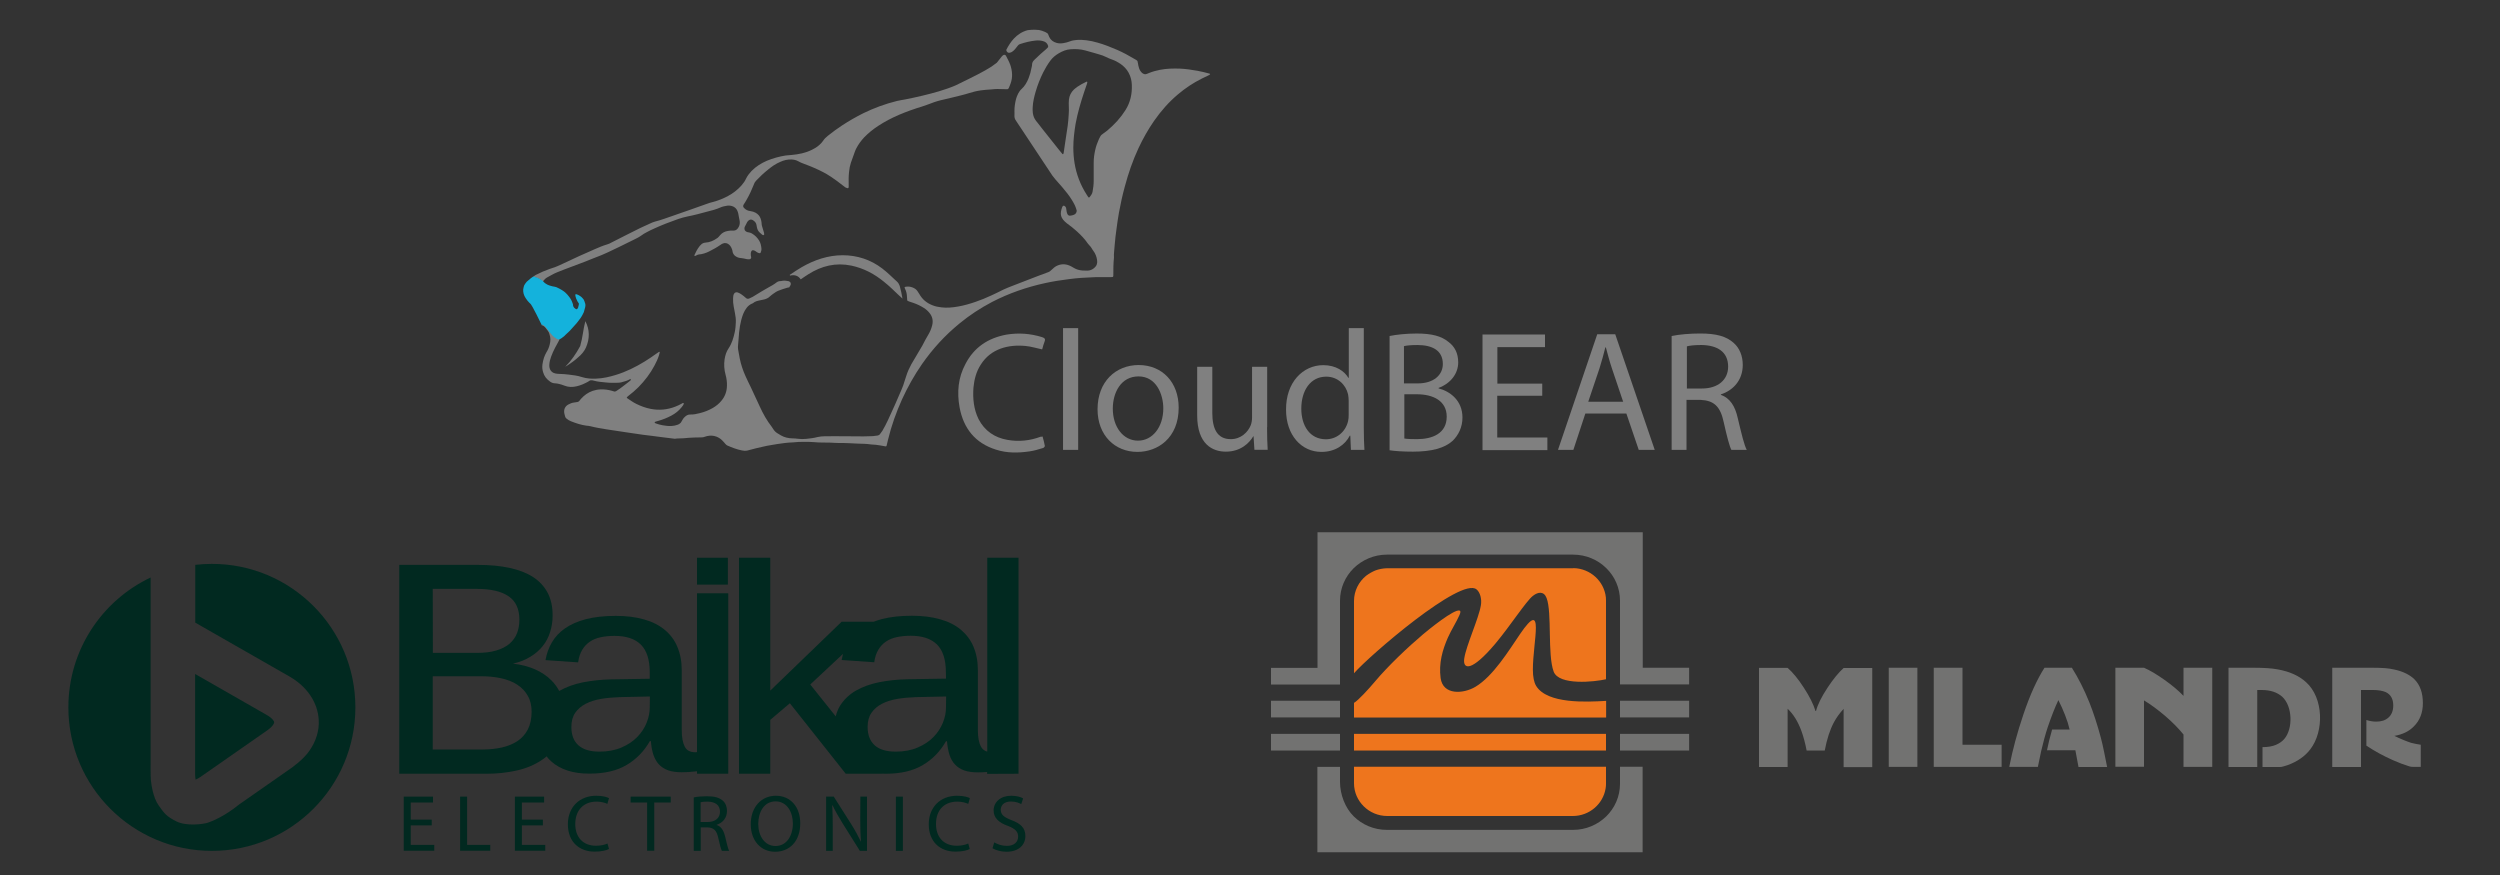 <?xml version="1.0" encoding="utf-8"?>
<!-- Generator: Adobe Illustrator 24.1.2, SVG Export Plug-In . SVG Version: 6.00 Build 0)  -->
<svg version="1.0" id="Layer_1" xmlns="http://www.w3.org/2000/svg" xmlns:xlink="http://www.w3.org/1999/xlink" x="0px" y="0px"
	 viewBox="0 0 200 70" style="enable-background:new 0 0 200 70;" xml:space="preserve">
<rect x="0" y="0" width="200" height="70" fill="#333333" stroke="none"/>
<style type="text/css">
	.st0{fill:#012920;}
	.st1{fill-rule:evenodd;clip-rule:evenodd;fill:#808080;}
	.st2{fill-rule:evenodd;clip-rule:evenodd;fill:#FFFFFF;}
	.st3{fill-rule:evenodd;clip-rule:evenodd;fill:#14B2DC;}
	.st4{clip-path:url(#SVGID_2_);}
	.st5{fill-rule:evenodd;clip-rule:evenodd;fill:#727271;}
	.st6{fill-rule:evenodd;clip-rule:evenodd;fill:#EE751D;}
</style>
<g>
	<path class="st0" d="M55.76,61.7v0.2h2.5V47.46h-2.5v12.71c-0.05,0-0.1,0.01-0.14,0.01c-0.41,0-0.69-0.15-0.84-0.45
		c-0.16-0.3-0.24-0.74-0.24-1.31v-4.79c0-0.71-0.12-1.33-0.35-1.88c-0.23-0.55-0.57-1-1.02-1.37c-0.45-0.37-1-0.65-1.66-0.83
		c-0.66-0.19-1.41-0.28-2.25-0.28c-0.92,0-1.71,0.09-2.38,0.26c-0.67,0.18-1.23,0.42-1.68,0.74c-0.45,0.31-0.8,0.69-1.05,1.12
		c-0.25,0.43-0.42,0.9-0.51,1.42l2.61,0.18c0.05-0.39,0.16-0.72,0.32-0.99c0.16-0.27,0.36-0.49,0.61-0.66
		c0.25-0.17,0.54-0.29,0.87-0.36c0.33-0.07,0.7-0.11,1.11-0.11c0.93,0,1.63,0.23,2.11,0.7c0.47,0.47,0.71,1.21,0.71,2.22v0.51
		l-3.11,0.05c-0.8,0.02-1.55,0.1-2.25,0.24c-0.7,0.14-1.32,0.37-1.85,0.67c-0.01,0.01-0.02,0.01-0.03,0.02
		c-0.17-0.31-0.37-0.6-0.63-0.85c-0.35-0.36-0.79-0.65-1.3-0.88c-0.52-0.23-1.11-0.38-1.77-0.46c0.53-0.12,0.99-0.3,1.39-0.55
		c0.4-0.24,0.73-0.53,0.99-0.86c0.27-0.33,0.46-0.71,0.59-1.12c0.13-0.41,0.2-0.85,0.2-1.32c0-0.71-0.13-1.31-0.4-1.82
		c-0.27-0.51-0.66-0.93-1.17-1.26c-0.51-0.33-1.14-0.57-1.88-0.73c-0.74-0.16-1.58-0.24-2.53-0.24h-6.29V61.9h7
		c0.84,0,1.64-0.09,2.4-0.26c0.76-0.17,1.42-0.45,1.99-0.83c0.14-0.09,0.27-0.19,0.4-0.3c0.11,0.15,0.24,0.29,0.38,0.41
		c0.34,0.31,0.77,0.55,1.28,0.72c0.51,0.17,1.09,0.25,1.76,0.25c1.21,0,2.21-0.23,2.99-0.7c0.78-0.46,1.39-1.1,1.85-1.9h0.08
		c0.03,0.41,0.1,0.78,0.2,1.09c0.11,0.31,0.25,0.57,0.45,0.78c0.2,0.21,0.44,0.36,0.74,0.47c0.3,0.1,0.66,0.15,1.08,0.15
		c0.35,0,0.69-0.02,1.02-0.06C55.62,61.72,55.69,61.71,55.76,61.7z M34.62,47.11h3.51c1.14,0,2,0.2,2.57,0.6
		c0.57,0.4,0.85,1.02,0.85,1.85c0,0.41-0.06,0.77-0.19,1.1c-0.13,0.33-0.33,0.6-0.6,0.84c-0.27,0.23-0.63,0.41-1.06,0.54
		c-0.43,0.13-0.94,0.19-1.54,0.19h-3.53L34.62,47.11L34.62,47.11z M42.22,58.37c-0.2,0.38-0.48,0.69-0.83,0.92
		c-0.35,0.23-0.77,0.4-1.24,0.51c-0.48,0.1-0.98,0.16-1.52,0.16h-4.01V54.1h3.85c0.58,0,1.12,0.05,1.62,0.16
		c0.49,0.11,0.92,0.27,1.28,0.51c0.36,0.23,0.65,0.53,0.85,0.89c0.21,0.36,0.31,0.79,0.31,1.3C42.52,57.52,42.42,57.99,42.22,58.37z
		 M51.98,56.59c0,0.4-0.08,0.81-0.25,1.23c-0.17,0.42-0.42,0.8-0.75,1.14c-0.33,0.34-0.75,0.62-1.26,0.84
		c-0.51,0.22-1.1,0.33-1.76,0.33c-0.75,0-1.32-0.17-1.69-0.51c-0.38-0.34-0.56-0.83-0.56-1.46c0-0.46,0.1-0.84,0.31-1.14
		c0.21-0.3,0.49-0.54,0.84-0.72c0.35-0.18,0.76-0.31,1.23-0.39c0.47-0.08,0.97-0.12,1.5-0.14l2.4-0.05L51.98,56.59L51.98,56.59z"/>
	<rect x="55.76" y="44.62" class="st0" width="2.47" height="2.15"/>
	<path class="st0" d="M81.48,61.9V44.62h-2.5v15.51c-0.23-0.06-0.4-0.2-0.51-0.41c-0.16-0.3-0.24-0.74-0.24-1.31v-4.79
		c0-0.71-0.12-1.33-0.35-1.88c-0.23-0.55-0.58-1-1.02-1.37c-0.45-0.37-1-0.65-1.66-0.83c-0.66-0.19-1.41-0.28-2.25-0.28
		c-0.92,0-1.72,0.09-2.38,0.26c-0.24,0.06-0.47,0.14-0.68,0.22h-2.56l-5.71,5.51V44.62h-2.5V61.9h2.5v-4.31l1.57-1.33l4.47,5.64
		h2.88l-0.01-0.01c0.1,0,0.2,0.01,0.31,0.01c1.21,0,2.21-0.23,2.99-0.7c0.78-0.46,1.39-1.1,1.85-1.9h0.08
		c0.03,0.41,0.1,0.78,0.2,1.09c0.1,0.31,0.25,0.57,0.45,0.78c0.2,0.21,0.44,0.36,0.74,0.47c0.3,0.1,0.66,0.15,1.08,0.15
		c0.25,0,0.5-0.01,0.74-0.03v0.15L81.48,61.9L81.48,61.9z M75.68,56.59c0,0.4-0.08,0.81-0.25,1.23c-0.17,0.42-0.42,0.8-0.75,1.14
		c-0.33,0.34-0.75,0.62-1.26,0.84c-0.51,0.22-1.09,0.33-1.76,0.33c-0.75,0-1.32-0.17-1.69-0.51c-0.37-0.34-0.56-0.83-0.56-1.46
		c0-0.46,0.1-0.84,0.31-1.14c0.21-0.3,0.49-0.54,0.84-0.72c0.35-0.18,0.76-0.31,1.23-0.39c0.47-0.08,0.97-0.12,1.5-0.14l2.4-0.05
		L75.68,56.59L75.68,56.59z M75.68,54.29l-3.11,0.05c-0.8,0.02-1.55,0.1-2.25,0.24c-0.7,0.14-1.32,0.37-1.85,0.67
		c-0.53,0.31-0.95,0.71-1.26,1.2c-0.16,0.26-0.28,0.55-0.35,0.86l-2.04-2.55l2.62-2.45c-0.04,0.16-0.08,0.32-0.11,0.49l2.61,0.18
		c0.05-0.39,0.16-0.72,0.32-0.99c0.16-0.27,0.36-0.49,0.61-0.66c0.25-0.17,0.54-0.29,0.87-0.36c0.34-0.07,0.7-0.11,1.11-0.11
		c0.93,0,1.63,0.23,2.11,0.7c0.47,0.47,0.71,1.21,0.71,2.22L75.68,54.29L75.68,54.29z"/>
	<polygon class="st0" points="32.86,66.03 34.54,66.03 34.54,65.57 32.86,65.57 32.86,64.2 34.64,64.2 34.64,63.73 32.3,63.73 
		32.3,68.06 34.74,68.06 34.74,67.59 32.86,67.59 	"/>
	<polygon class="st0" points="37.37,63.73 36.81,63.73 36.81,68.06 39.22,68.06 39.22,67.59 37.37,67.59 	"/>
	<polygon class="st0" points="41.75,66.03 43.43,66.03 43.43,65.57 41.75,65.57 41.75,64.2 43.53,64.2 43.53,63.73 41.19,63.73 
		41.19,68.06 43.62,68.06 43.62,67.59 41.75,67.59 	"/>
	<path class="st0" d="M47.72,64.13c0.36,0,0.66,0.08,0.87,0.18l0.13-0.46c-0.15-0.08-0.49-0.19-1.03-0.19
		c-1.34,0-2.26,0.92-2.26,2.28c0,1.42,0.92,2.19,2.14,2.19c0.53,0,0.94-0.1,1.15-0.21l-0.12-0.44c-0.23,0.11-0.57,0.18-0.91,0.18
		c-1.05,0-1.67-0.68-1.67-1.74C46.03,64.78,46.71,64.13,47.72,64.13z"/>
	<polygon class="st0" points="50.45,64.2 51.77,64.2 51.77,68.06 52.34,68.06 52.34,64.2 53.66,64.2 53.66,63.73 50.45,63.73 	"/>
	<path class="st0" d="M57.34,66v-0.02c0.46-0.15,0.82-0.53,0.82-1.11c0-0.33-0.12-0.63-0.34-0.82c-0.27-0.24-0.66-0.35-1.25-0.35
		c-0.39,0-0.79,0.03-1.07,0.09v4.28h0.56v-1.88h0.53c0.51,0.02,0.74,0.24,0.87,0.84c0.12,0.54,0.22,0.91,0.29,1.04h0.58
		c-0.09-0.17-0.19-0.59-0.33-1.19C57.88,66.42,57.68,66.11,57.34,66z M56.62,65.76h-0.57v-1.58c0.09-0.03,0.28-0.05,0.55-0.05
		c0.59,0.01,1,0.25,1,0.81C57.6,65.43,57.22,65.76,56.62,65.76z"/>
	<path class="st0" d="M62.07,63.66c-1.16,0-2.01,0.9-2.01,2.28c0,1.31,0.8,2.2,1.95,2.2c1.11,0,2.01-0.79,2.01-2.28
		C64.02,64.56,63.25,63.66,62.07,63.66z M62.04,67.68c-0.88,0-1.38-0.83-1.38-1.76c0-0.95,0.46-1.81,1.39-1.81
		c0.93,0,1.38,0.9,1.38,1.76C63.43,66.86,62.93,67.68,62.04,67.68z"/>
	<path class="st0" d="M68.82,65.54c0,0.68,0.01,1.2,0.06,1.78l-0.01,0.01c-0.21-0.44-0.46-0.9-0.78-1.41l-1.39-2.19h-0.61v4.34h0.53
		v-1.85c0-0.72-0.01-1.24-0.04-1.79l0.02-0.01c0.22,0.47,0.51,0.96,0.81,1.45l1.38,2.2h0.57v-4.34h-0.53L68.82,65.54L68.82,65.54z"
		/>
	<rect x="71.67" y="63.73" class="st0" width="0.56" height="4.34"/>
	<path class="st0" d="M76.58,64.13c0.36,0,0.66,0.08,0.88,0.18l0.13-0.46c-0.15-0.08-0.49-0.19-1.03-0.19
		c-1.34,0-2.26,0.92-2.26,2.28c0,1.42,0.92,2.19,2.14,2.19c0.53,0,0.94-0.1,1.14-0.21l-0.12-0.44c-0.23,0.11-0.57,0.18-0.91,0.18
		c-1.05,0-1.67-0.68-1.67-1.74C74.88,64.78,75.56,64.13,76.58,64.13z"/>
	<path class="st0" d="M80.92,65.61c-0.6-0.23-0.86-0.43-0.86-0.84c0-0.3,0.22-0.65,0.82-0.65c0.39,0,0.68,0.13,0.82,0.21l0.15-0.46
		c-0.19-0.11-0.51-0.21-0.96-0.21c-0.84,0-1.4,0.5-1.4,1.18c0,0.61,0.44,0.98,1.14,1.23c0.59,0.23,0.82,0.46,0.82,0.86
		c0,0.44-0.33,0.74-0.91,0.74c-0.39,0-0.75-0.13-1-0.28l-0.14,0.47c0.23,0.15,0.69,0.28,1.11,0.28c1.02,0,1.52-0.58,1.52-1.25
		C82.03,66.24,81.66,65.89,80.92,65.61z"/>
</g>
<g>
	<path class="st0" d="M16.95,45.11c-0.46,0-0.91,0.03-1.35,0.08l0.02,0v4.62l7.52,4.3c1.44,0.82,2.29,2.1,2.36,3.51
		c0.04,0.85-0.22,1.67-0.72,2.4c-0.5,0.76-1.53,1.46-1.53,1.46l-4.11,2.87c-1.2,0.97-2.15,1.34-2.5,1.46
		c-0.34,0.12-1.72,0.31-2.53-0.1c-0.81-0.41-0.96-0.63-1.42-1.28c-0.46-0.64-0.59-1.73-0.62-2.03c-0.03-0.3-0.02-1.42-0.02-1.42
		V46.2c0,0,0,0,0,0C8.16,48.04,5.47,52,5.47,56.59c0,6.34,5.14,11.48,11.48,11.48s11.48-5.14,11.48-11.48
		C28.43,50.25,23.29,45.11,16.95,45.11z"/>
	<path class="st0" d="M21.42,58.4c0.38-0.27,0.52-0.52,0.51-0.62c0-0.1-0.16-0.34-0.57-0.57l-5.75-3.29v8.02
		c0,0.19,0.02,0.33,0.04,0.43c0.1-0.04,0.22-0.11,0.38-0.21L21.42,58.4z"/>
</g>
<g>
	<g id="group36-1" transform="translate(211.375,-18.32)">
		<g id="group37-2" transform="translate(0.183,-0.598)">
			<g id="shape38-3" transform="translate(46.995,-0.902)">
				<path class="st1" d="M-173.51,46.07h1.21v9.74h-1.21V46.07z"/>
			</g>
			<g id="shape39-5" transform="translate(62.326,0)">
				<path class="st1" d="M-179.59,51.53c0,2.45-1.7,3.54-3.3,3.54c-1.8,0-3.19-1.32-3.19-3.41c0-2.22,1.46-3.54,3.3-3.54
					C-180.89,48.13-179.59,49.51-179.59,51.53z M-184.86,51.61c0,1.46,0.83,2.56,2.02,2.56c1.15,0,2.02-1.08,2.02-2.58
					c0-1.12-0.56-2.56-1.98-2.56C-184.22,49.03-184.86,50.34-184.86,51.61z"/>
			</g>
			<g id="shape40-7" transform="translate(106.616,-0.1)">
				<path class="st1" d="M-216.81,53.2c0,0.69,0.02,1.3,0.05,1.8h-1.06l-0.07-1.08h-0.02c-0.32,0.54-1.01,1.23-2.2,1.23
					c-1.05,0-2.29-0.58-2.29-2.91v-3.88h1.21v3.68c0,1.26,0.38,2.11,1.48,2.11c0.81,0,1.37-0.56,1.59-1.1
					c0.07-0.18,0.11-0.4,0.11-0.61v-4.08h1.21V53.2z"/>
			</g>
			<g id="shape41-9" transform="translate(145.996,0)">
				<path class="st1" d="M-248.45,45.17v8.03c0,0.6,0.02,1.26,0.05,1.71h-1.08l-0.05-1.14h-0.04c-0.38,0.74-1.17,1.3-2.27,1.3
					c-1.61,0-2.83-1.35-2.83-3.37c-0.02-2.2,1.35-3.57,2.98-3.57c1.01,0,1.7,0.49,2,1.01h0.04v-3.97H-248.45z M-249.66,50.97
					c0-0.14-0.02-0.36-0.05-0.51c-0.18-0.77-0.83-1.41-1.75-1.41c-1.25,0-1.99,1.1-1.99,2.56c0,1.35,0.67,2.45,1.97,2.45
					c0.81,0,1.55-0.54,1.77-1.44c0.04-0.16,0.05-0.33,0.05-0.52V50.97z"/>
			</g>
			<g id="shape42-11" transform="translate(192.089,-0.2)">
				<path class="st1" d="M-292.49,46c0.52-0.11,1.35-0.2,2.18-0.2c1.19,0,1.97,0.2,2.54,0.67c0.49,0.36,0.78,0.9,0.78,1.64
					c0,0.88-0.59,1.68-1.57,2.04v0.04c0.88,0.22,1.91,0.94,1.91,2.33c0,0.79-0.33,1.41-0.78,1.86c-0.65,0.59-1.7,0.87-3.19,0.87
					c-0.83,0-1.46-0.05-1.86-0.11V46H-292.49z M-291.3,49.79h1.08c1.26,0,2-0.67,2-1.55c0-1.08-0.83-1.52-2.04-1.52
					c-0.54,0-0.87,0.04-1.07,0.09v2.98H-291.3z M-291.3,54.2c0.24,0.04,0.58,0.05,1.01,0.05c1.23,0,2.38-0.45,2.38-1.8
					c0-1.26-1.08-1.79-2.38-1.79h-1.01V54.2z"/>
			</g>
			<g id="shape43-13" transform="translate(233.372,-0.802)">
				<path class="st1" d="M-321.56,51.38h-3.59v3.34h4.01v1.01h-5.19v-9.25h5v1.01h-3.81v2.92h3.59V51.38z"/>
			</g>
			<g id="shape44-15" transform="translate(267.041,-0.902)">
				<path class="st1" d="M-351.77,52.9l-0.96,2.91h-1.23l3.14-9.25h1.44l3.16,9.25h-1.28l-0.99-2.91H-351.77z M-348.74,51.98
					l-0.9-2.67c-0.2-0.59-0.34-1.15-0.49-1.7h-0.04c-0.14,0.54-0.29,1.12-0.47,1.68l-0.9,2.67h2.8V51.98z"/>
			</g>
			<g id="shape45-17" transform="translate(317.543,-0.902)">
				<path class="st1" d="M-395.36,46.7c0.6-0.13,1.46-0.2,2.29-0.2c1.28,0,2.09,0.23,2.67,0.76c0.47,0.41,0.72,1.05,0.72,1.75
					c0,1.23-0.77,2.04-1.75,2.36v0.04c0.72,0.25,1.14,0.9,1.35,1.86c0.31,1.3,0.52,2.18,0.72,2.54h-1.23
					c-0.14-0.25-0.36-1.07-0.61-2.2c-0.27-1.28-0.78-1.75-1.86-1.8h-1.12v4h-1.19V46.7z M-394.17,50.9h1.23
					c1.28,0,2.09-0.7,2.09-1.75c0-1.19-0.87-1.71-2.13-1.73c-0.58,0-0.99,0.05-1.17,0.11v3.37H-394.17z"/>
			</g>
		</g>
		<g id="shape46-19">
			<path class="st1" d="M-127.97,53.24c0.07,0.25,0.14,0.51,0.18,0.74c0.02,0.05-0.07,0.16-0.14,0.18
				c-0.36,0.11-0.72,0.22-1.08,0.27c-0.9,0.13-1.8,0.15-2.69-0.14c-1.66-0.52-2.6-1.7-2.91-3.39c-0.22-1.21-0.11-2.38,0.47-3.46
				c0.69-1.34,1.82-2.08,3.28-2.35c0.98-0.16,1.91-0.09,2.85,0.2c0.2,0.07,0.29,0.14,0.2,0.36c-0.07,0.18-0.13,0.38-0.18,0.58
				c0,0.02-0.02,0.04-0.02,0.04c-0.43-0.09-0.87-0.23-1.3-0.27c-1.37-0.14-2.8,0.2-3.61,1.5c-0.36,0.56-0.52,1.19-0.58,1.84
				c-0.06,0.87,0.02,1.71,0.41,2.51c0.49,0.94,1.28,1.48,2.31,1.66c0.9,0.16,1.79,0.07,2.65-0.25
				C-128.06,53.26-128.04,53.26-127.97,53.24z"/>
		</g>
	</g>
	<g id="shape47-21" transform="translate(27.056,-19.439)">
		<path class="st1" d="M23.39,49.75c-0.23,0.14-0.49,0.21-0.76,0.28c-0.09,0.03-0.2,0.02-0.3,0.03c-0.32,0.01-0.65,0.01-0.97-0.03
			c-0.3-0.03-0.59-0.05-0.88-0.13c-0.09-0.02-0.18-0.05-0.26-0.04c-0.09,0-0.16,0.08-0.24,0.12c-0.28,0.15-0.58,0.29-0.9,0.36
			c-0.33,0.08-0.66,0.08-0.98-0.05c-0.16-0.06-0.32-0.12-0.49-0.15c-0.11-0.03-0.22-0.03-0.32-0.04c-0.13-0.01-0.24-0.06-0.35-0.14
			c-0.27-0.19-0.46-0.43-0.55-0.75c-0.06-0.2-0.08-0.4-0.05-0.62c0.03-0.18,0.06-0.36,0.12-0.53c0.05-0.15,0.12-0.3,0.2-0.44
			c0.12-0.19,0.21-0.4,0.26-0.62c0.08-0.29,0.08-0.57-0.03-0.85c-0.02-0.06,0.01-0.11-0.34-0.53c-0.06-0.07-0.14-0.12-0.22-0.15
			c-0.01-0.08-0.01-0.1,0-0.13c0.29-0.12,0.57,0.61,0.61,0.65c0.08,0.02,0.07,0.13,0.21,0.14c0.05,0.21,0.24,0.31,0.45,0.38
			c0.02,0.05,0.05,0.06,0.1,0.03c-0.02,0.08-0.02,0.11-0.03,0.13c-0.11,0.2-0.22,0.39-0.32,0.59c-0.12,0.23-0.23,0.47-0.32,0.72
			c-0.07,0.2-0.13,0.41-0.14,0.63c-0.01,0.14,0.01,0.27,0.07,0.4c0.06,0.12,0.15,0.2,0.27,0.26c0.09,0.04,0.19,0.06,0.29,0.07
			c0.05,0.01,0.09,0.01,0.14,0.01c0.27,0,0.54,0.03,0.81,0.06c0.34,0.04,0.68,0.08,1.01,0.19c0.38,0.12,0.76,0.15,1.15,0.13
			c0.55-0.02,1.07-0.14,1.59-0.3c0.81-0.25,1.56-0.62,2.28-1.06c0.32-0.2,0.64-0.41,0.94-0.63c0.07-0.05,0.15-0.1,0.22-0.15
			c0.01-0.01,0.04-0.01,0.05,0c0.01,0.01,0.02,0.03,0.01,0.05c-0.02,0.08-0.04,0.16-0.06,0.23c-0.09,0.28-0.22,0.56-0.36,0.82
			c-0.34,0.64-0.77,1.2-1.27,1.71c-0.26,0.26-0.54,0.5-0.84,0.73c-0.04,0.03-0.07,0.06-0.1,0.09c-0.01,0.01,0,0.03,0.01,0.05
			c0.01,0.01,0.02,0.03,0.04,0.04c0.23,0.15,0.46,0.32,0.71,0.44c0.36,0.18,0.75,0.32,1.15,0.4c0.67,0.13,1.33,0.07,1.97-0.18
			c0.18-0.07,0.35-0.15,0.51-0.24c0.03-0.02,0.06-0.04,0.1-0.05c0.01-0.01,0.04,0,0.05,0.01c0.01,0.01,0.02,0.03,0.02,0.04
			c-0.03,0.1-0.1,0.19-0.17,0.28c-0.23,0.29-0.51,0.51-0.83,0.68c-0.34,0.18-0.69,0.32-1.05,0.42c-0.07,0.02-0.14,0.04-0.21,0.06
			c-0.06,0.02-0.08,0.04-0.07,0.07c0.01,0.04,0.05,0.05,0.08,0.07c0.18,0.07,0.36,0.11,0.55,0.15c0.23,0.04,0.46,0.07,0.7,0.06
			c0.17-0.01,0.34-0.04,0.5-0.1c0.06-0.02,0.11-0.05,0.17-0.09c0.06-0.04,0.11-0.09,0.14-0.16c0.02-0.05,0.05-0.1,0.08-0.14
			c0.05-0.09,0.11-0.17,0.18-0.23c0.13-0.13,0.28-0.21,0.46-0.2c0.26,0.01,0.5-0.05,0.75-0.11c0.37-0.09,0.72-0.23,1.05-0.42
			c0.25-0.15,0.48-0.33,0.66-0.55c0.3-0.35,0.45-0.75,0.46-1.22c0.01-0.3-0.03-0.59-0.11-0.88c-0.11-0.4-0.14-0.82-0.08-1.23
			c0.05-0.32,0.14-0.62,0.32-0.88c0.26-0.39,0.39-0.83,0.49-1.28c0.06-0.27,0.08-0.54,0.09-0.81c0.01-0.24-0.02-0.49-0.07-0.73
			c-0.03-0.18-0.06-0.36-0.1-0.53c-0.04-0.21-0.06-0.43-0.05-0.65c0-0.07,0.01-0.14,0.02-0.22c0.01-0.06,0.04-0.12,0.07-0.17
			c0.05-0.08,0.17-0.12,0.26-0.09c0.1,0.03,0.2,0.08,0.29,0.14c0.13,0.09,0.26,0.19,0.38,0.3c0.08,0.08,0.17,0.09,0.27,0.05
			s0.2-0.09,0.29-0.14c0.25-0.15,0.49-0.3,0.74-0.45c0.17-0.1,0.34-0.2,0.52-0.3c0.22-0.12,0.44-0.24,0.64-0.4
			c0.07-0.06,0.15-0.09,0.25-0.1c0.08,0,0.16-0.01,0.24-0.03c0.15-0.03,0.3,0.01,0.46,0.03c0.02,0,0.03,0.01,0.05,0.02
			c0.11,0.04,0.16,0.15,0.13,0.26c-0.01,0.02-0.01,0.03-0.02,0.05c-0.03,0.05-0.06,0.11-0.1,0.17c-0.08,0.01-0.16,0.02-0.23,0.05
			c-0.21,0.06-0.41,0.13-0.62,0.21c-0.16,0.06-0.3,0.16-0.44,0.26c-0.09,0.06-0.17,0.13-0.25,0.2c-0.16,0.16-0.36,0.23-0.58,0.27
			c-0.08,0.01-0.16,0.03-0.24,0.05c-0.19,0.04-0.37,0.08-0.52,0.21c-0.03,0.03-0.08,0.04-0.12,0.06c-0.16,0.07-0.29,0.18-0.4,0.32
			c-0.11,0.14-0.2,0.3-0.27,0.47c-0.13,0.32-0.21,0.65-0.27,0.99c-0.06,0.35-0.09,0.7-0.11,1.05c-0.01,0.15-0.03,0.31-0.04,0.46
			c-0.01,0.12-0.02,0.24,0,0.35c0.04,0.24,0.08,0.48,0.13,0.72c0.1,0.5,0.26,0.98,0.47,1.44c0.13,0.3,0.28,0.59,0.42,0.88
			c0.24,0.51,0.48,1.03,0.72,1.55c0.26,0.57,0.56,1.11,0.95,1.61c0.04,0.06,0.08,0.12,0.12,0.18c0.08,0.13,0.18,0.24,0.32,0.33
			c0.1,0.06,0.2,0.12,0.3,0.18c0.29,0.17,0.6,0.23,0.94,0.24c0.13,0,0.27,0.01,0.4,0.03c0.22,0.03,0.45,0.03,0.67,0.01
			c0.31-0.03,0.63-0.07,0.93-0.15c0.19-0.04,0.37-0.06,0.57-0.06c0.55,0,1.1-0.01,1.65,0c0.48,0.01,0.96,0.01,1.44,0.01
			c0.25,0,0.51-0.01,0.76-0.02c0.13-0.01,0.25-0.03,0.38-0.05c0.07-0.01,0.14-0.05,0.18-0.11c0.06-0.08,0.13-0.17,0.19-0.26
			c0.17-0.28,0.31-0.57,0.45-0.86c0.38-0.81,0.74-1.63,1.09-2.45c0.09-0.21,0.17-0.42,0.23-0.64c0.05-0.15,0.1-0.31,0.15-0.46
			c0.1-0.32,0.24-0.63,0.4-0.92c0.2-0.35,0.41-0.7,0.62-1.05c0.18-0.29,0.35-0.59,0.5-0.9c0.06-0.12,0.13-0.24,0.2-0.35
			c0.16-0.26,0.28-0.53,0.35-0.82c0.09-0.37,0.02-0.7-0.22-0.99c-0.13-0.16-0.28-0.29-0.44-0.39c-0.26-0.17-0.54-0.3-0.82-0.4
			c-0.12-0.04-0.24-0.08-0.36-0.12c-0.04-0.01-0.08-0.03-0.12-0.05c-0.02-0.01-0.04-0.04-0.04-0.06c-0.01-0.1-0.01-0.2-0.02-0.3
			c-0.01-0.22-0.06-0.43-0.16-0.62c-0.01-0.02-0.02-0.05-0.03-0.08c-0.01-0.02,0.02-0.06,0.04-0.06c0.21-0.05,0.41-0.03,0.61,0.05
			c0.15,0.06,0.29,0.15,0.38,0.29c0.05,0.07,0.1,0.15,0.15,0.23c0.24,0.43,0.59,0.72,1.05,0.9c0.24,0.1,0.48,0.14,0.73,0.17
			c0.43,0.05,0.85,0.01,1.27-0.06c0.49-0.08,0.97-0.22,1.44-0.38c0.43-0.15,0.86-0.32,1.28-0.52c0.32-0.15,0.64-0.3,0.95-0.46
			c0.22-0.11,0.45-0.19,0.67-0.28c0.69-0.27,1.38-0.54,2.07-0.8c0.29-0.11,0.58-0.21,0.86-0.32c0.08-0.03,0.14-0.07,0.2-0.13
			c0.09-0.09,0.19-0.17,0.28-0.25c0.08-0.07,0.18-0.12,0.28-0.16c0.37-0.15,0.73-0.1,1.07,0.08c0.07,0.04,0.14,0.08,0.21,0.12
			c0.21,0.13,0.45,0.19,0.69,0.21c0.13,0.01,0.25,0.01,0.38,0.01c0.22,0,0.41-0.08,0.57-0.22c0.2-0.17,0.26-0.38,0.22-0.63
			c-0.04-0.26-0.13-0.51-0.29-0.72c-0.05-0.06-0.09-0.13-0.13-0.2c-0.06-0.1-0.13-0.2-0.22-0.28c-0.04-0.04-0.07-0.08-0.1-0.12
			c-0.26-0.38-0.58-0.71-0.93-1.02c-0.24-0.21-0.48-0.41-0.74-0.59c-0.12-0.09-0.22-0.19-0.31-0.3c-0.15-0.19-0.21-0.4-0.17-0.64
			c0.02-0.13,0.06-0.26,0.11-0.39c0.01-0.02,0.03-0.04,0.05-0.06c0.02-0.03,0.07-0.03,0.1-0.02c0.09,0.05,0.15,0.12,0.16,0.23
			c0.01,0.09,0.02,0.18,0.04,0.27c0.01,0.05,0.03,0.1,0.05,0.15c0.04,0.1,0.13,0.16,0.24,0.14c0.1-0.01,0.2-0.03,0.29-0.07
			c0.14-0.05,0.23-0.2,0.22-0.34C59.03,36.13,59,36,58.94,35.88c-0.08-0.15-0.15-0.3-0.25-0.45c-0.22-0.36-0.49-0.69-0.77-1.02
			c-0.19-0.22-0.38-0.43-0.57-0.65c-0.08-0.09-0.15-0.18-0.22-0.28c-0.96-1.46-1.93-2.91-2.89-4.36c-0.01-0.01-0.01-0.02-0.01-0.02
			c-0.1-0.12-0.14-0.27-0.13-0.43c0.01-0.13,0-0.25,0-0.38c0-0.32,0.05-0.63,0.13-0.94c0.04-0.15,0.1-0.29,0.17-0.43
			c0.07-0.13,0.15-0.25,0.26-0.35c0.27-0.24,0.44-0.55,0.57-0.87c0.11-0.28,0.19-0.57,0.24-0.86c0.02-0.08,0.04-0.16,0.04-0.24
			c0-0.16,0.08-0.27,0.19-0.38c0.17-0.16,0.34-0.32,0.51-0.48c0.12-0.11,0.25-0.21,0.37-0.32c0.06-0.05,0.12-0.11,0.18-0.17
			c0.04-0.04,0.05-0.09,0.03-0.15c-0.06-0.2-0.2-0.32-0.4-0.37c-0.18-0.05-0.37-0.07-0.57-0.05c-0.44,0.04-0.87,0.15-1.29,0.29
			c-0.06,0.02-0.11,0.06-0.15,0.11c-0.08,0.1-0.15,0.2-0.24,0.3c-0.07,0.08-0.15,0.15-0.24,0.21c-0.05,0.03-0.1,0.05-0.15,0.06
			c-0.12,0.04-0.23-0.01-0.29-0.14c-0.01-0.02-0.01-0.05-0.01-0.08c0-0.01,0.01-0.02,0.01-0.03c0.16-0.31,0.35-0.61,0.59-0.87
			c0.31-0.33,0.68-0.57,1.12-0.68c0.39-0.06,0.87-0.02,0.9-0.01c0.17,0.03,0.33,0.09,0.49,0.16c0.06,0.03,0.11,0.06,0.16,0.09
			c0.03,0.02,0.05,0.05,0.07,0.08c0.03,0.07,0.06,0.15,0.09,0.22c0.12,0.26,0.32,0.4,0.59,0.48c0.18,0.05,0.36,0.05,0.54,0.02
			c0.19-0.03,0.37-0.08,0.55-0.15c0.15-0.06,0.31-0.08,0.48-0.1c0.27-0.03,0.54-0.01,0.81,0.02c0.31,0.04,0.6,0.1,0.9,0.19
			c0.54,0.15,1.06,0.36,1.57,0.58c0.48,0.21,0.94,0.46,1.39,0.73c0.08,0.05,0.16,0.08,0.23,0.16c0.03,0.11,0.05,0.24,0.07,0.36
			c0.03,0.15,0.08,0.3,0.16,0.43c0.06,0.08,0.12,0.16,0.21,0.21c0.1,0.06,0.2,0.08,0.31,0.03c0.07-0.03,0.13-0.06,0.2-0.08
			c0.27-0.11,0.55-0.18,0.83-0.24c0.54-0.11,1.09-0.12,1.64-0.1c0.46,0.02,0.91,0.09,1.37,0.17c0.33,0.06,0.65,0.14,0.98,0.23
			c0.03,0.01,0.06,0.04,0.04,0.05c-0.01,0.01-0.03,0.03-0.04,0.04c-0.02,0.01-0.05,0.03-0.07,0.04c-0.19,0.09-0.38,0.18-0.56,0.27
			c-0.68,0.34-1.31,0.76-1.89,1.25c-0.74,0.62-1.37,1.34-1.92,2.13c-0.48,0.69-0.89,1.42-1.25,2.19c-0.46,0.99-0.81,2.01-1.09,3.06
			c-0.19,0.69-0.34,1.38-0.47,2.09c-0.07,0.42-0.14,0.84-0.19,1.26c-0.06,0.44-0.12,0.88-0.15,1.32c-0.02,0.34-0.08,0.68-0.06,1.03
			c-0.05,0.47-0.05,0.94-0.05,1.41c0,0.03,0,0.06-0.01,0.08c-0.01,0.02-0.03,0.05-0.05,0.05c-0.05,0.01-0.11,0.01-0.16,0.01
			c-0.4,0-0.8,0-1.19,0c-0.14,0-0.27,0.01-0.41,0.02c-0.19,0.01-0.38,0.02-0.57,0.03c-0.06,0-0.13,0.01-0.19,0.01
			c-0.15,0.01-0.31,0.03-0.46,0.04c-0.17,0.02-0.34,0.04-0.51,0.06c-0.65,0.08-1.29,0.18-1.92,0.32c-1.47,0.32-2.88,0.81-4.22,1.5
			c-0.93,0.49-1.81,1.06-2.62,1.73c-1.15,0.94-2.14,2.02-2.99,3.24c-0.62,0.89-1.15,1.84-1.6,2.82c-0.47,1.04-0.85,2.11-1.12,3.22
			c-0.03,0.14-0.06,0.28-0.1,0.42c-0.01,0.03-0.01,0.05-0.02,0.08c-0.01,0.04-0.05,0.06-0.08,0.05c-0.15-0.03-0.3-0.06-0.45-0.08
			c-0.22-0.03-0.43-0.07-0.64-0.07c-0.04,0-0.07,0-0.11-0.01c-0.32-0.05-0.65-0.05-0.97-0.06c-0.51-0.02-1.03-0.06-1.54-0.05
			c-0.23,0-0.47-0.02-0.7-0.03c-0.24-0.01-0.49-0.01-0.73-0.01c-0.19,0-0.38-0.01-0.57-0.03c-0.14-0.01-0.27-0.02-0.41-0.02
			c-0.18,0-0.36,0-0.54,0c-0.21,0-0.41,0-0.62,0.03c-0.04,0.01-0.09,0.01-0.13,0.01c-0.42,0.01-0.83,0.07-1.24,0.13
			c-0.56,0.08-1.12,0.19-1.67,0.33c-0.25,0.06-0.49,0.12-0.73,0.19c-0.16,0.04-0.31,0.02-0.46-0.01c-0.4-0.08-0.78-0.23-1.15-0.39
			c-0.06-0.03-0.1-0.07-0.15-0.12c-0.09-0.1-0.17-0.21-0.27-0.3c-0.13-0.13-0.28-0.22-0.45-0.29c-0.24-0.09-0.48-0.1-0.72-0.05
			c-0.07,0.02-0.14,0.03-0.21,0.06c-0.09,0.04-0.19,0.05-0.29,0.05c-0.18,0-0.36,0.01-0.54,0.01c-0.29,0.01-0.58,0.03-0.87,0.06
			c-0.23,0.02-0.47,0-0.7,0.04c-0.03,0.01-0.05-0.01-0.08-0.01c-0.35-0.04-0.7-0.08-1.05-0.13c-0.48-0.07-0.95-0.12-1.42-0.18
			c-0.41-0.06-0.82-0.12-1.23-0.18c-0.55-0.08-1.11-0.16-1.66-0.25c-0.44-0.07-0.87-0.14-1.3-0.25c-0.11-0.03-0.23-0.04-0.35-0.05
			c-0.42-0.06-0.82-0.19-1.22-0.35c-0.13-0.05-0.24-0.12-0.35-0.21c-0.06-0.04-0.1-0.1-0.12-0.18c-0.02-0.08-0.04-0.16-0.06-0.24
			c-0.05-0.26,0.02-0.55,0.32-0.71c0.14-0.08,0.3-0.14,0.46-0.16c0.09-0.01,0.18-0.03,0.27-0.04c0.05-0.01,0.1-0.03,0.14-0.08
			c0.05-0.06,0.09-0.11,0.14-0.17c0.26-0.29,0.56-0.51,0.93-0.64c0.21-0.07,0.41-0.11,0.64-0.12c0.32-0.01,0.63,0.03,0.93,0.12
			c0.04,0.01,0.09,0.03,0.13,0.04c0.07,0.03,0.14,0.01,0.2-0.03c0.33-0.21,0.63-0.45,0.94-0.69c0.07-0.06,0.14-0.11,0.21-0.17
			C23.41,49.83,23.41,49.8,23.39,49.75c0.03,0.01,0.03,0.01,0.02,0.01C23.39,49.77,23.39,49.76,23.39,49.75z M58.81,31.23
			c0,0.42,0.03,0.85,0.1,1.27c0.15,0.91,0.48,1.76,0.98,2.53c0.18,0.29,0.16,0.28,0.36-0.01c0.05-0.08,0.09-0.16,0.1-0.25
			c0.05-0.28,0.09-0.57,0.09-0.86c0-0.5,0-1,0-1.49c0-0.34,0.05-0.68,0.13-1.02c0.06-0.27,0.16-0.54,0.27-0.79
			c0.03-0.08,0.08-0.16,0.12-0.24c0.05-0.1,0.12-0.17,0.22-0.23c0.12-0.08,0.24-0.17,0.35-0.26c0.29-0.24,0.55-0.5,0.8-0.77
			c0.24-0.27,0.46-0.56,0.65-0.86c0.39-0.62,0.54-1.3,0.51-2.02c-0.01-0.34-0.09-0.66-0.25-0.96c-0.16-0.3-0.39-0.54-0.67-0.73
			c-0.21-0.14-0.43-0.26-0.67-0.34c-0.16-0.06-0.32-0.12-0.47-0.2c-0.18-0.09-0.36-0.16-0.56-0.21c-0.11-0.03-0.23-0.06-0.34-0.1
			c-0.26-0.07-0.52-0.15-0.78-0.22c-0.38-0.1-0.76-0.12-1.16-0.09c-0.34,0.02-0.65,0.15-0.94,0.32c-0.26,0.15-0.49,0.34-0.67,0.58
			c-0.23,0.31-0.42,0.63-0.59,0.97c-0.24,0.49-0.44,0.99-0.59,1.51c-0.12,0.41-0.22,0.82-0.24,1.25c-0.01,0.15-0.01,0.31,0.01,0.46
			c0.03,0.24,0.11,0.45,0.26,0.64c0.16,0.19,0.31,0.4,0.47,0.6c0.45,0.56,0.9,1.13,1.35,1.7c0.1,0.12,0.19,0.24,0.29,0.35
			c0.01,0.02,0.06,0.01,0.07-0.01c0.01-0.03,0.03-0.07,0.03-0.1c0.05-0.34,0.1-0.68,0.15-1.02c0.06-0.38,0.12-0.75,0.17-1.13
			c0.04-0.29,0.06-0.59,0.08-0.89c0.02-0.22,0.02-0.44,0.01-0.65c-0.01-0.19-0.01-0.38,0.01-0.57c0.04-0.31,0.17-0.57,0.39-0.78
			c0.08-0.08,0.18-0.15,0.27-0.22c0.23-0.16,0.48-0.29,0.73-0.41c0.01,0,0.02,0,0.03-0.01c0.01,0,0.02,0,0.03,0
			c0.01,0.01,0.02,0.03,0.02,0.05c0,0.04-0.01,0.07-0.02,0.1c-0.08,0.22-0.15,0.44-0.23,0.67c-0.28,0.84-0.53,1.69-0.69,2.56
			C58.89,29.97,58.81,30.6,58.81,31.23z"/>
	</g>
	<g id="shape48-23" transform="translate(23.025,-94.602)">
		<path class="st1" d="M20.41,117.13c-0.23-0.2-0.45-0.3-0.78-0.39c0.14-0.12,0.19-0.13,0.24-0.16c0.35-0.18,0.7-0.33,1.07-0.46
			c0.07-0.03,0.14-0.05,0.21-0.07c0.3-0.09,0.57-0.22,0.85-0.35c0.85-0.4,1.7-0.8,2.57-1.17c0.32-0.14,0.65-0.28,0.99-0.38
			c0.11-0.03,0.22-0.08,0.32-0.14c0.43-0.21,0.85-0.43,1.28-0.65c0.34-0.17,0.68-0.34,1.02-0.51c0.32-0.15,0.64-0.3,0.96-0.44
			c0.07-0.03,0.15-0.06,0.23-0.08c0.48-0.12,0.95-0.3,1.42-0.46c0.91-0.31,1.82-0.64,2.73-0.96c0.16-0.06,0.32-0.11,0.49-0.15
			c0.42-0.11,0.82-0.27,1.21-0.48c0.41-0.22,0.77-0.5,1.08-0.85c0.15-0.17,0.28-0.36,0.37-0.56c0.11-0.22,0.26-0.41,0.43-0.59
			c0.35-0.36,0.77-0.62,1.23-0.82c0.49-0.2,0.99-0.34,1.51-0.42c0.15-0.02,0.31-0.03,0.46-0.04c0.56-0.05,1.11-0.16,1.62-0.41
			c0.21-0.1,0.41-0.22,0.59-0.38c0.12-0.1,0.22-0.21,0.31-0.34c0.1-0.16,0.24-0.29,0.39-0.41c0.37-0.3,0.75-0.57,1.14-0.83
			c0.55-0.36,1.11-0.68,1.69-0.97c0.86-0.42,1.76-0.75,2.69-0.98c0.21-0.05,0.42-0.08,0.64-0.12c0.91-0.18,1.82-0.39,2.71-0.65
			c0.46-0.14,0.91-0.29,1.35-0.48c1.56-0.76,2.22-1.09,2.85-1.49c0.15-0.1,0.3-0.21,0.44-0.32c0.4-0.53,0.46-0.58,0.54-0.62
			c0.07-0.03,0.15-0.01,0.19,0.06c0.12,0.24,0.25,0.46,0.34,0.71c0.09,0.25,0.14,0.51,0.15,0.77c0.01,0.25-0.03,0.49-0.11,0.72
			c-0.04,0.13-0.1,0.25-0.15,0.38c-0.02,0.05-0.06,0.09-0.12,0.1c-0.76-0.03-0.98-0.02-1.21,0.01c-0.84,0.05-1.13,0.11-1.42,0.18
			c-0.13,0.03-0.26,0.07-0.39,0.11c-0.47,0.15-0.94,0.25-1.41,0.37c-0.3,0.07-0.6,0.14-0.89,0.21c-0.35,0.08-0.69,0.21-1.03,0.34
			c-0.15,0.06-0.31,0.11-0.46,0.16c-0.63,0.19-1.25,0.41-1.86,0.67c-0.58,0.25-1.14,0.54-1.67,0.89c-0.4,0.26-0.77,0.56-1.11,0.91
			c-0.25,0.27-0.46,0.55-0.63,0.88c-0.04,0.08-0.08,0.16-0.11,0.25c-0.11,0.3-0.22,0.59-0.32,0.89c-0.08,0.24-0.13,0.49-0.15,0.74
			c-0.04,0.35-0.04,0.7-0.03,1.05c0,0.05,0,0.11,0,0.16c0,0.08-0.06,0.12-0.12,0.09c-0.05-0.02-0.1-0.03-0.15-0.06
			c-1.03-0.81-1.39-1.01-1.76-1.21c-0.5-0.26-1.02-0.48-1.54-0.67c-0.17-0.06-0.33-0.13-0.49-0.22c-0.16-0.09-0.34-0.12-0.52-0.13
			c-0.32-0.01-0.61,0.06-0.89,0.19c-0.36,0.15-0.68,0.37-0.98,0.62c-0.34,0.27-0.66,0.57-0.95,0.88c-0.07,0.08-0.14,0.17-0.17,0.27
			c-0.17,0.43-0.36,0.85-0.59,1.25c-0.08,0.13-0.15,0.27-0.24,0.39c-0.08,0.13-0.04,0.21,0.04,0.29c0.13,0.14,0.31,0.22,0.5,0.24
			c0.15,0.02,0.28,0.06,0.41,0.13c0.2,0.11,0.34,0.27,0.41,0.48c0.03,0.1,0.06,0.21,0.07,0.32c0,0.16,0.04,0.32,0.1,0.48
			c0.04,0.11,0.07,0.22,0.1,0.34c0.01,0.03,0.01,0.07,0.01,0.11c0,0.04-0.06,0.08-0.1,0.06c-0.02-0.01-0.05-0.02-0.07-0.04
			c-0.06-0.05-0.12-0.11-0.18-0.16c-0.13-0.11-0.2-0.26-0.23-0.42c-0.01-0.07-0.03-0.14-0.04-0.21c-0.02-0.12-0.09-0.21-0.18-0.29
			c-0.03-0.03-0.07-0.05-0.11-0.08c-0.12-0.07-0.25-0.05-0.35,0.04c-0.03,0.03-0.06,0.06-0.09,0.1c-0.07,0.13-0.13,0.26-0.2,0.39
			c-0.01,0.02-0.01,0.03-0.02,0.05c-0.04,0.17,0.02,0.3,0.19,0.37c0.04,0.01,0.09,0.03,0.13,0.03c0.09,0.01,0.17,0.04,0.25,0.08
			c0.26,0.15,0.46,0.35,0.61,0.6c0.11,0.19,0.15,0.41,0.17,0.62c0.01,0.11-0.02,0.21-0.06,0.32c-0.01,0.03-0.06,0.05-0.09,0.05
			c-0.08-0.01-0.16-0.05-0.22-0.09c-0.05-0.03-0.1-0.08-0.16-0.11c-0.04-0.02-0.08-0.03-0.13-0.04c-0.06-0.01-0.13,0.03-0.15,0.09
			c-0.05,0.1-0.05,0.21-0.04,0.32c0.01,0.05,0.02,0.11,0.03,0.16c0.01,0.07-0.06,0.15-0.13,0.15c-0.08,0.01-0.16,0.01-0.24-0.01
			c-0.14-0.04-0.28-0.06-0.42-0.08c-0.16-0.01-0.32-0.05-0.46-0.15c-0.12-0.08-0.19-0.19-0.23-0.32c-0.01-0.05-0.02-0.11-0.03-0.16
			c-0.05-0.17-0.12-0.32-0.25-0.44c-0.14-0.13-0.33-0.17-0.5-0.1c-0.07,0.03-0.15,0.07-0.21,0.12c-0.29,0.2-0.6,0.37-0.92,0.53
			c-0.25,0.12-0.52,0.21-0.8,0.23c-0.06,0.01-0.1,0.02-0.15,0.05c-0.04,0.02-0.08,0.04-0.12,0.06c-0.03,0.01-0.07,0.01-0.08-0.01
			c0-0.02-0.01-0.03,0-0.05c0.1-0.23,0.22-0.46,0.37-0.66c0.04-0.06,0.09-0.11,0.14-0.16c0.1-0.11,0.22-0.17,0.38-0.18
			c0.34-0.02,0.65-0.16,0.92-0.35c0.1-0.06,0.17-0.16,0.25-0.25c0.16-0.19,0.37-0.29,0.6-0.33c0.14-0.03,0.29-0.04,0.43-0.03
			c0.23,0.01,0.37-0.12,0.46-0.31c0.07-0.14,0.09-0.29,0.07-0.45c-0.01-0.07-0.02-0.14-0.04-0.21c-0.02-0.09-0.04-0.17-0.05-0.26
			c-0.01-0.09-0.03-0.18-0.06-0.26c-0.1-0.32-0.34-0.48-0.66-0.51c-0.07-0.01-0.14,0-0.21,0.01c-0.17,0.03-0.34,0.06-0.5,0.13
			c-0.36,0.16-0.73,0.26-1.11,0.35c-0.51,0.14-1.03,0.28-1.55,0.38c-0.25,0.05-0.49,0.12-0.73,0.2c-0.66,0.23-1.31,0.48-1.94,0.77
			c-0.21,0.09-0.41,0.19-0.61,0.3c-0.14,0.07-0.27,0.15-0.39,0.24c-0.14,0.1-0.29,0.19-0.44,0.26c-0.45,0.22-0.89,0.44-1.34,0.66
			c-0.3,0.14-0.59,0.28-0.88,0.42c-0.34,0.16-0.69,0.31-1.05,0.44c-0.3,0.11-0.59,0.24-0.88,0.35c-0.54,0.21-1.08,0.41-1.62,0.61
			c-0.18,0.07-0.35,0.14-0.53,0.21c-0.29,0.11-0.55,0.28-0.82,0.42c-0.06,0.03-0.1,0.07-0.15,0.11c-0.05,0.05-0.09,0.1-0.14,0.15
			L20.41,117.13z"/>
	</g>
	<g id="shape49-25" transform="translate(66.283,-51.238)">
		<path class="st2" d="M-15.84,81.55c0,0.01,0,0.01,0,0.02C-15.83,81.56-15.83,81.56-15.84,81.55
			C-15.85,81.56-15.84,81.55-15.84,81.55z"/>
	</g>
	<g id="shape50-27" transform="translate(18.637,-68.989)">
		<path class="st3" d="M23.22,92.14c0.05-0.3,0.09-0.35,0.12-0.39c0.05-0.08,0.08-0.13,0.17-0.23c0.53-0.47,0.54-0.4,0.52-0.41
			c0.12,0.03,0.2,0.05,0.28,0.08c0.16,0.06,0.3,0.16,0.45,0.25c0.04,0.02,0.04,0.03,0.04,0.04c0.22,0.27,0.52,0.35,0.6,0.37
			c0.08,0.02,0.11,0.03,0.14,0.04c0.28,0.06,0.21,0.03,0.35,0.08c0.69,0.32,0.82,0.54,0.97,0.72c0.06,0.07,0.12,0.16,0.17,0.24
			c0.04,0.06,0.07,0.14,0.1,0.21c0.03,0.06,0.05,0.12,0.07,0.19c0,0.15,0.05,0.23,0.12,0.3c0.04,0.04,0.08,0.06,0.12,0.09
			c0.02,0.01,0.05,0.01,0.07,0c0.05-0.03,0.08-0.06,0.1-0.12c0.05-0.17,0.05-0.22,0.06-0.26c0.01-0.03,0.01-0.06-0.01-0.09
			c-0.03-0.05-0.06-0.1-0.1-0.15c-0.02-0.04-0.04-0.08-0.11-0.24c-0.1-0.3-0.06-0.34-0.01-0.34c0.16,0.04,0.27,0.11,0.33,0.15
			c0.09,0.05,0.16,0.13,0.23,0.21c0.05,0.05,0.09,0.12,0.11,0.19c0.04,0.1,0.06,0.17,0.08,0.24c0.01,0.08,0.01,0.17-0.01,0.25
			c-0.08,0.29-0.09,0.34-0.11,0.4c-0.06,0.12-0.09,0.17-0.11,0.22c-0.08,0.14-0.11,0.2-0.15,0.25c-0.21,0.29-0.27,0.35-0.32,0.42
			c-0.46,0.5-0.5,0.56-0.56,0.62c-0.1,0.1-0.2,0.19-0.3,0.28c-0.05,0.04-0.09,0.1-0.14,0.14c-0.36,0.29-0.42,0.27-0.48,0.25
			c-0.06-0.03-0.13-0.05-0.18-0.09c-0.09-0.06-0.18-0.13-0.26-0.21c-0.09-0.09-0.17-0.2-0.25-0.3c-0.08-0.1-0.17-0.21-0.25-0.32
			c-0.02-0.03-0.05-0.06-0.07-0.08c-0.06-0.07-0.13-0.12-0.2-0.17c-0.01-0.01-0.04-0.01-0.05,0c-0.01,0.01-0.01,0.03-0.01,0.05
			c0,0.01,0,0.02,0,0.04c-0.01-0.01-0.02-0.02-0.02-0.03c-0.37-0.75-0.41-0.82-0.44-0.89c-0.31-0.6-0.37-0.7-0.44-0.8
			c-0.03-0.05-0.09-0.09-0.13-0.13c-0.11-0.12-0.22-0.24-0.3-0.38C23.27,92.62,23.2,92.38,23.22,92.14z"/>
	</g>
	<g id="shape51-29" transform="translate(37.337,-56.737)">
		<path class="st1" d="M9.49,82.43c0.36,0.68,0.36,1.41,0.04,2.13c-0.13,0.28-0.34,0.53-0.58,0.73c-0.32,0.3-0.68,0.55-1.07,0.79
			c0.49-0.49,0.87-1.05,1.2-1.66C9.28,83.73,9.32,83.07,9.49,82.43z"/>
	</g>
	<g id="shape52-31" transform="translate(137.169,-87.071)">
		<path class="st1" d="M-64.97,110.96c-0.52-0.46-0.95-0.93-1.45-1.32c-0.78-0.65-1.65-1.11-2.64-1.32
			c-1.25-0.26-2.38,0.02-3.44,0.69c-0.21,0.13-0.39,0.26-0.61,0.41c-0.2-0.3-0.5-0.39-0.86-0.3c0-0.02-0.02-0.04-0.02-0.06
			c0.32-0.21,0.63-0.43,0.95-0.61c1.02-0.59,2.12-0.96,3.29-0.96c1.15,0,2.23,0.35,3.16,1.06c0.43,0.33,0.82,0.72,1.23,1.1
			c0.07,0.07,0.13,0.2,0.17,0.3C-65.1,110.25-65.04,110.58-64.97,110.96z"/>
	</g>
</g>
<g>
	<defs>
		<rect id="SVGID_1_" x="101.67" y="42.58" width="92.16" height="25.6"/>
	</defs>
	<clipPath id="SVGID_2_">
		<use xlink:href="#SVGID_1_"  style="overflow:visible;"/>
	</clipPath>
	<g class="st4">
		<path class="st5" d="M145.98,60.04h-1.45c-0.11-0.58-0.25-1.1-0.42-1.57c-0.28-0.76-0.65-1.35-1.1-1.77v4.66h-2.29v-7.93h2.29
			c0.41,0.36,0.85,0.89,1.3,1.59c0.45,0.69,0.76,1.31,0.93,1.86h0.04c0.13-0.51,0.44-1.13,0.92-1.86c0.46-0.7,0.9-1.23,1.29-1.58
			h2.29v7.93h-2.29v-4.66c-0.31,0.33-0.57,0.69-0.78,1.08C146.4,58.37,146.15,59.13,145.98,60.04L145.98,60.04z M151.1,53.42h2.29
			v7.93h-2.29V53.42z M154.7,53.42H157v6.16h3.13v1.77h-5.43V53.42L154.7,53.42z M163.56,53.42h2.19c0.51,0.81,0.99,1.75,1.41,2.8
			c0.32,0.81,0.62,1.73,0.9,2.77c0.09,0.34,0.18,0.72,0.27,1.17c0.07,0.34,0.15,0.73,0.24,1.2h-2.29l-0.11-0.59l-0.14-0.75h-2.27
			l0.17-0.77l0.24-0.89h1.4c-0.08-0.35-0.2-0.73-0.36-1.14c-0.16-0.41-0.34-0.82-0.54-1.21c-0.3,0.63-0.58,1.37-0.86,2.19
			c-0.19,0.58-0.36,1.21-0.52,1.9l-0.26,1.25h-2.29c0.27-1.38,0.65-2.77,1.13-4.19C162.4,55.58,162.97,54.34,163.56,53.42
			L163.56,53.42z M169.23,53.42h2.29c0.49,0.21,1.03,0.54,1.64,0.97c0.61,0.43,1.12,0.86,1.52,1.28v-2.25h2.3v7.93h-2.3v-2.59
			c-0.38-0.47-0.86-0.96-1.46-1.48c-0.6-0.51-1.17-0.93-1.7-1.25v5.31h-2.29V53.42L169.23,53.42z M178.29,53.42h2.04
			c0.78,0,1.4,0.04,1.88,0.13c0.96,0.17,1.71,0.51,2.27,1.02c1.41,1.26,1.46,3.93,0.34,5.38c-0.43,0.56-1.04,0.98-1.81,1.26
			c-0.12,0.04-0.24,0.08-0.36,0.11c-0.09,0.03-0.18,0.04-0.27,0.04h-1.38v-1.59c0.43,0,0.78-0.06,1.07-0.18
			c0.28-0.12,0.51-0.28,0.67-0.47c0.71-0.82,0.67-2.61-0.16-3.38c-0.41-0.36-0.95-0.54-1.64-0.54h-0.36v6.16h-1.15h-1.15V53.42
			L178.29,53.42z M186.6,53.42h3.23c0.37,0,0.69,0.01,0.96,0.03c0.27,0.02,0.53,0.06,0.79,0.12c0.67,0.15,1.2,0.41,1.57,0.77
			c0.46,0.46,0.68,1.1,0.68,1.91c0,0.76-0.24,1.38-0.72,1.86c-0.38,0.39-0.9,0.65-1.56,0.76c0.51,0.25,0.96,0.43,1.35,0.56
			c0.08,0.02,0.2,0.05,0.36,0.08c0.16,0.03,0.3,0.06,0.4,0.07v1.77h-0.61c-0.11,0-0.2-0.01-0.3-0.04c-0.42-0.13-0.85-0.29-1.3-0.49
			c-0.79-0.35-1.5-0.74-2.14-1.17V57.6c0.28,0.09,0.54,0.13,0.78,0.13c0.41,0,0.73-0.1,0.97-0.31c0.27-0.23,0.4-0.56,0.4-0.99
			c0-0.51-0.2-0.87-0.6-1.06c-0.25-0.11-0.59-0.17-1.01-0.17h-0.97v6.16h-2.3V53.42L186.6,53.42z"/>
		<path class="st6" d="M128.45,63.07c0.02-0.12,0.03-0.24,0.03-0.37l0-1.36h-20.16v1.32c0,1.44,1.2,2.62,2.66,2.62h14.84
			C127.15,65.28,128.25,64.32,128.45,63.07L128.45,63.07z M125.89,45.45c1.34,0.03,2.44,1.05,2.58,2.34
			c0.01,0.08,0.01,0.17,0.01,0.25l0,6.3c-0.9,0.21-3.78,0.52-4.19-0.62c-0.5-1.36-0.12-4.71-0.56-5.87
			c-0.21-0.56-0.67-0.52-1.1-0.18c-0.54,0.42-1.81,2.4-3,3.82c-1.94,2.3-2.62,2.07-2.49,1.19c0.15-1.03,1.15-3.18,1.33-4.25
			c0.09-0.52-0.07-1.06-0.35-1.28c-1.24-1.02-8.56,5.29-9.8,6.71v-5.78c0-0.81,0.38-1.54,0.97-2.02c0.24-0.18,0.49-0.32,0.73-0.42
			c0.29-0.11,0.6-0.17,0.93-0.18c0,0,0,0,0,0l14.9,0C125.87,45.45,125.88,45.45,125.89,45.45L125.89,45.45z M108.32,60.04v-1.33
			h20.16v1.33L108.32,60.04z M108.32,57.39v-1.16c0.33-0.19,1.15-1.08,1.68-1.71c1.03-1.23,2.63-2.75,3.85-3.78
			c0.38-0.32,2.51-2.07,2.93-1.89c0.09,0.04,0.05,0.18-0.02,0.35c-0.26,0.59-0.65,1.18-0.93,1.81c-0.43,0.98-0.74,2.04-0.58,3.24
			c0.19,1.38,1.82,1.27,2.79,0.69c1.42-0.85,2.68-2.92,3.56-4.21c2.02-2.97,1.02,0.63,1.03,2.85c0,0.56,0.09,1.01,0.26,1.29
			c0.89,1.46,4.05,1.29,5.6,1.2v1.33H108.32L108.32,57.39z"/>
		<path class="st5" d="M107.2,56.06v1.33h-5.52v-1.33H107.2z M131.41,53.42h3.72v1.33h-5.53v-6.7c0-1.01-0.42-1.94-1.1-2.6
			c-0.68-0.67-1.62-1.08-2.65-1.08v0h-14.9v0c-1.03,0-1.97,0.42-2.65,1.08c-0.68,0.67-1.1,1.59-1.1,2.61h0v6.7h-5.52v-1.33h3.72
			V42.58h26.02V53.42L131.41,53.42z M129.6,57.39v-1.33h5.53v1.33L129.6,57.39z M129.6,60.04v-1.33h5.53v1.33L129.6,60.04z
			 M131.41,61.35v6.83h-26.02v-6.83h1.81v1.36l0-0.16c0,1.01,0.42,2.1,1.1,2.76c0.68,0.67,1.62,1.08,2.65,1.08v0h14.9v0
			c1.03,0,1.97-0.42,2.65-1.08c0.68-0.67,1.1-1.59,1.1-2.61v-1.36H131.41L131.41,61.35z M107.2,58.71v1.33h-5.52v-1.33H107.2z"/>
	</g>
</g>
</svg>
